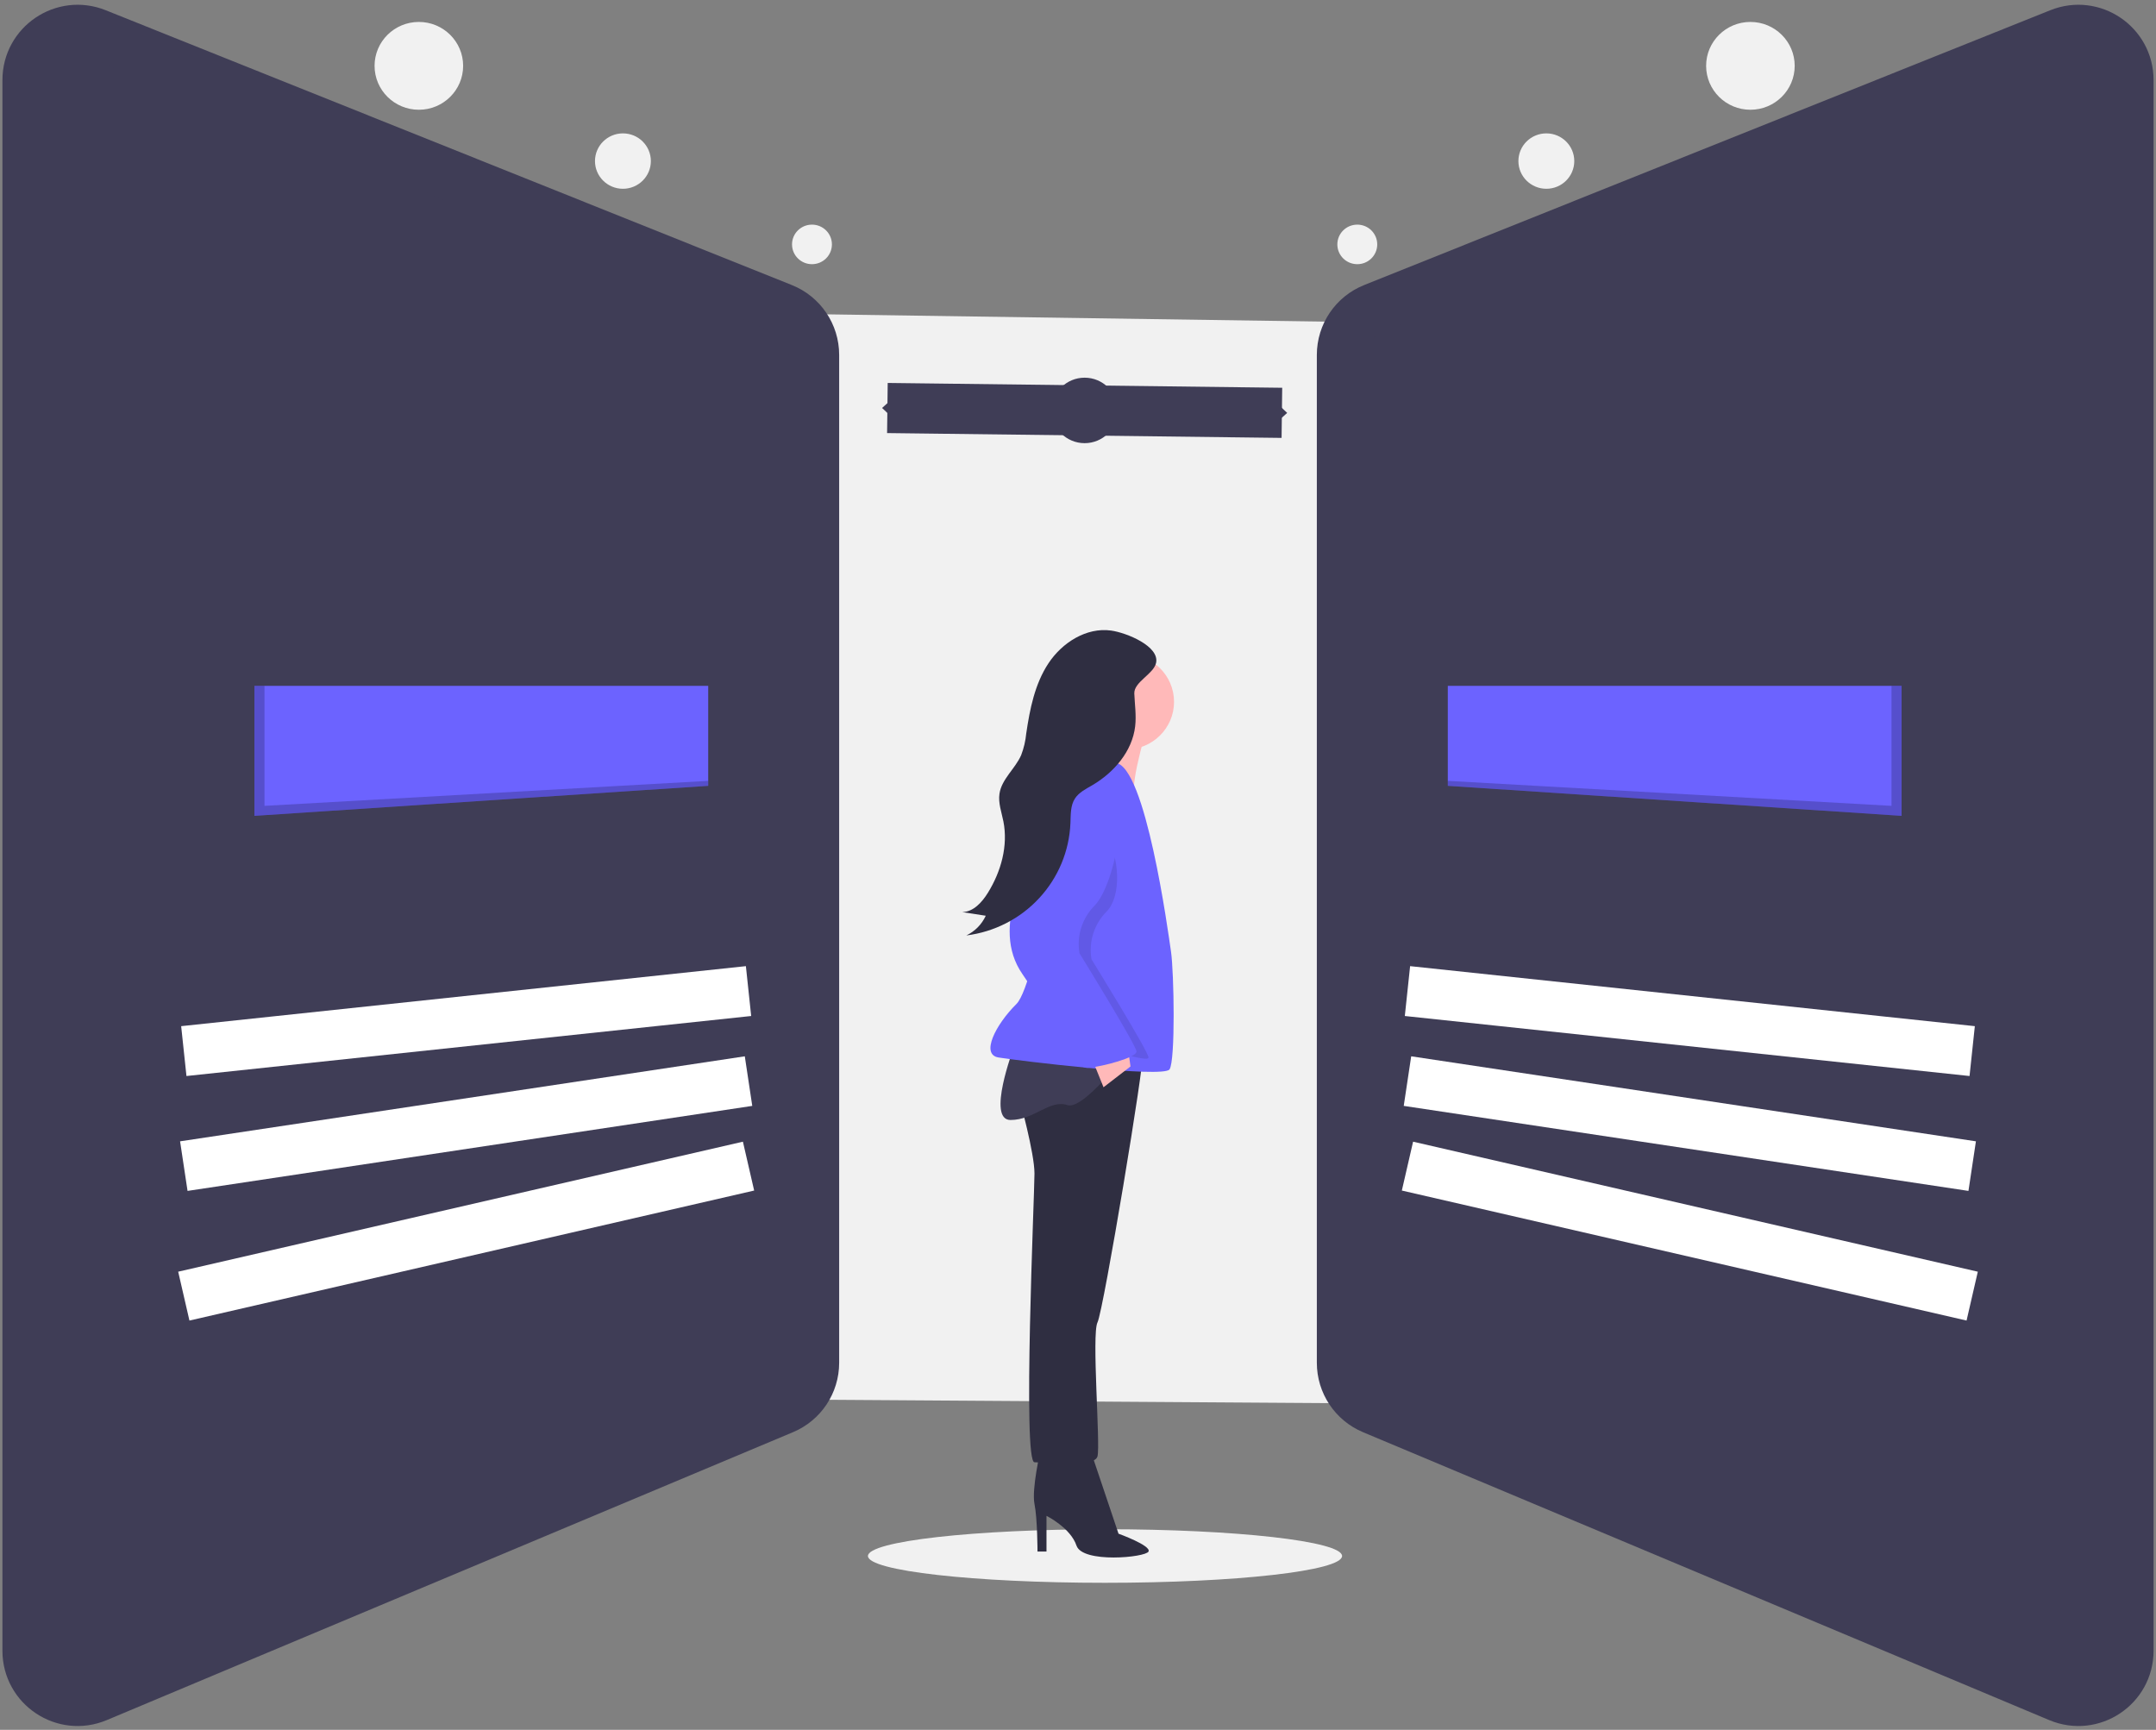 <?xml version="1.0" encoding="UTF-8"?> <svg xmlns="http://www.w3.org/2000/svg" width="86" height="69" viewBox="0 0 86 69" fill="none"><rect x="0" y="0" width="86" height="69" fill="#808080" stroke="none"/><path d="M16.708 4.378C17.683 4.378 18.474 3.594 18.474 2.626C18.474 1.659 17.683 0.875 16.708 0.875C15.732 0.875 14.941 1.659 14.941 2.626C14.941 3.594 15.732 4.378 16.708 4.378Z" fill="#F1F1F1"></path><path d="M24.848 7.53C25.463 7.53 25.962 7.035 25.962 6.425C25.962 5.815 25.463 5.32 24.848 5.32C24.232 5.32 23.733 5.815 23.733 6.425C23.733 7.035 24.232 7.53 24.848 7.53Z" fill="#F1F1F1"></path><path d="M32.389 10.538C32.828 10.538 33.184 10.185 33.184 9.749C33.184 9.313 32.828 8.96 32.389 8.96C31.949 8.96 31.593 9.313 31.593 9.749C31.593 10.185 31.949 10.538 32.389 10.538Z" fill="#F1F1F1"></path><path d="M69.821 4.378C70.797 4.378 71.588 3.594 71.588 2.626C71.588 1.659 70.797 0.875 69.821 0.875C68.846 0.875 68.055 1.659 68.055 2.626C68.055 3.594 68.846 4.378 69.821 4.378Z" fill="#F1F1F1"></path><path d="M61.682 7.53C62.297 7.53 62.796 7.035 62.796 6.425C62.796 5.815 62.297 5.32 61.682 5.32C61.066 5.32 60.567 5.815 60.567 6.425C60.567 7.035 61.066 7.53 61.682 7.53Z" fill="#F1F1F1"></path><path d="M54.141 10.538C54.58 10.538 54.936 10.185 54.936 9.749C54.936 9.313 54.58 8.96 54.141 8.96C53.701 8.96 53.345 9.313 53.345 9.749C53.345 10.185 53.701 10.538 54.141 10.538Z" fill="#F1F1F1"></path><path d="M44.077 63.135C49.3 63.135 53.534 62.657 53.534 62.066C53.534 61.476 49.3 60.998 44.077 60.998C38.855 60.998 34.621 61.476 34.621 62.066C34.621 62.657 38.855 63.135 44.077 63.135Z" fill="#F1F1F1"></path><path d="M77.718 56.134L13.805 55.707L14.45 12.269L78.364 13.202L77.718 56.134Z" fill="#F1F1F1"></path><path d="M84.903 3.192C84.903 1.777 83.473 0.809 82.159 1.335L54.783 12.3C54.024 12.604 53.527 13.339 53.527 14.156V54.359C53.527 55.165 54.01 55.892 54.753 56.204L82.129 67.69C83.447 68.243 84.903 67.275 84.903 65.846V3.192Z" fill="#3F3D56" stroke="#3F3D56" stroke-width="2" stroke-miterlimit="10"></path><path d="M56.142 46.514L78.668 51.7" stroke="white" stroke-width="2" stroke-miterlimit="10"></path><path d="M56.142 43.123L78.668 46.514" stroke="white" stroke-width="2" stroke-miterlimit="10"></path><path d="M56.142 39.532L78.668 41.926" stroke="white" stroke-width="2" stroke-miterlimit="10"></path><path d="M75.852 27.357V32.543L57.751 31.346V27.357H75.852Z" fill="#6C63FF"></path><path opacity="0.2" d="M75.852 27.357V32.543L57.751 31.346V31.147L75.45 32.144V27.357H75.852Z" fill="black"></path><path d="M1.097 3.192C1.097 1.777 2.527 0.809 3.841 1.335L31.217 12.3C31.976 12.604 32.473 13.339 32.473 14.156V54.359C32.473 55.165 31.99 55.892 31.247 56.204L3.871 67.69C2.553 68.243 1.097 67.275 1.097 65.846V3.192Z" fill="#3F3D56" stroke="#3F3D56" stroke-width="2" stroke-miterlimit="10"></path><path d="M29.858 46.514L7.332 51.7" stroke="white" stroke-width="2" stroke-miterlimit="10"></path><path d="M29.858 43.123L7.332 46.514" stroke="white" stroke-width="2" stroke-miterlimit="10"></path><path d="M29.858 39.532L7.332 41.926" stroke="white" stroke-width="2" stroke-miterlimit="10"></path><path d="M10.148 27.357V32.543L28.25 31.346V27.357H10.148Z" fill="#6C63FF"></path><path opacity="0.2" d="M10.148 27.357V32.543L28.25 31.346V31.147L10.55 32.144V27.357H10.148Z" fill="black"></path><path d="M35.397 16.275L51.133 16.467" stroke="#3F3D56" stroke-width="2" stroke-miterlimit="10"></path><path d="M36.032 17.073L36.166 16.933L35.471 16.276L36.183 15.636L36.051 15.493L35.185 16.273L36.032 17.073Z" fill="#3F3D56"></path><path d="M50.477 17.249L50.346 17.106L51.058 16.466L50.362 15.809L50.497 15.67L51.344 16.47L50.477 17.249Z" fill="#3F3D56"></path><path d="M43.264 17.677C43.992 17.677 44.581 17.093 44.581 16.371C44.581 15.65 43.992 15.065 43.264 15.065C42.537 15.065 41.948 15.65 41.948 16.371C41.948 17.093 42.537 17.677 43.264 17.677Z" fill="#3F3D56"></path><path d="M41.504 57.852C41.504 57.852 41.145 59.395 41.264 59.989C41.384 60.583 41.384 61.888 41.384 61.888H41.743V60.464C41.743 60.464 42.701 60.939 42.94 61.651C43.179 62.363 45.693 62.126 45.813 61.888C45.933 61.651 44.616 61.176 44.616 61.176L43.538 57.971L41.504 57.852Z" fill="#2F2E41"></path><path d="M40.666 43.843C40.666 43.843 41.264 45.98 41.264 46.811C41.264 47.642 40.785 58.327 41.264 58.327C41.743 58.327 43.658 58.564 43.778 58.089C43.898 57.614 43.539 53.222 43.778 52.747C44.017 52.272 45.693 42.181 45.574 42.063C45.454 41.944 41.264 41.588 40.666 43.843Z" fill="#2F2E41"></path><path d="M40.426 41.825C40.426 41.825 39.349 44.674 40.307 44.674C41.264 44.674 41.863 43.843 42.581 44.081C43.299 44.318 45.454 41.35 45.454 41.35L40.426 41.825Z" fill="#3F3D56"></path><path d="M44.915 29.894C45.973 29.894 46.831 29.044 46.831 27.995C46.831 26.946 45.973 26.096 44.915 26.096C43.858 26.096 43 26.946 43 27.995C43 29.044 43.858 29.894 44.915 29.894Z" fill="#FFB9B9"></path><path d="M45.873 28.588C45.873 28.588 45.035 31.319 45.274 31.675C45.514 32.031 43 31.556 43 31.556C43 31.556 43.838 29.301 43.718 28.826C43.599 28.351 45.873 28.588 45.873 28.588Z" fill="#FFB9B9"></path><path d="M44.496 30.429C44.496 30.429 43.419 30.072 43.06 30.429C42.701 30.785 41.384 39.214 40.546 40.045C39.708 40.876 39.11 42.063 39.828 42.181C40.546 42.3 46.411 43.013 46.651 42.656C46.89 42.3 46.83 38.798 46.711 37.967C46.591 37.136 45.693 30.547 44.496 30.429Z" fill="#6C63FF"></path><path d="M43.539 42.182L44.018 43.369L45.095 42.538L44.975 41.707L43.539 42.182Z" fill="#FFB9B9"></path><path opacity="0.1" d="M43 32.387C43 32.387 42.94 30.904 42.222 32.803C41.504 34.702 39.947 37.195 41.264 39.095C42.581 40.994 42.617 41.823 43.239 41.766C43.861 41.709 45.813 42.419 45.813 42.181C45.813 41.944 43.539 38.264 43.539 38.264C43.48 37.923 43.503 37.573 43.607 37.243C43.711 36.912 43.893 36.611 44.137 36.364C44.975 35.533 44.556 32.744 43 32.387Z" fill="black"></path><path d="M43.778 30.903C43.778 30.903 42.461 30.666 41.743 32.565C41.025 34.465 39.469 36.958 40.785 38.857C42.102 40.757 42.773 42.652 43.395 42.595C44.017 42.538 45.334 42.181 45.334 41.944C45.334 41.706 43.06 38.026 43.06 38.026C43.001 37.685 43.024 37.335 43.128 37.005C43.233 36.675 43.414 36.374 43.658 36.127C44.496 35.296 45.334 31.259 43.778 30.903Z" fill="#6C63FF"></path><path d="M44.322 25.152C43.337 25.014 42.366 25.633 41.821 26.459C41.276 27.284 41.079 28.283 40.935 29.259C40.907 29.554 40.839 29.844 40.733 30.121C40.495 30.664 39.956 31.073 39.868 31.658C39.812 32.028 39.951 32.395 40.024 32.763C40.217 33.738 39.931 34.763 39.407 35.61C39.173 35.988 38.832 36.37 38.385 36.383L39.321 36.527C39.163 36.871 38.889 37.149 38.546 37.313C39.661 37.174 40.691 36.648 41.451 35.826C42.212 35.005 42.654 33.943 42.698 32.829C42.712 32.493 42.695 32.132 42.88 31.849C43.039 31.605 43.317 31.469 43.57 31.321C44.438 30.812 45.164 29.967 45.28 28.973C45.331 28.537 45.264 28.099 45.246 27.663C45.228 27.203 46.007 26.892 46.112 26.451C46.272 25.782 44.941 25.239 44.322 25.152Z" fill="#2F2E41"></path></svg> 